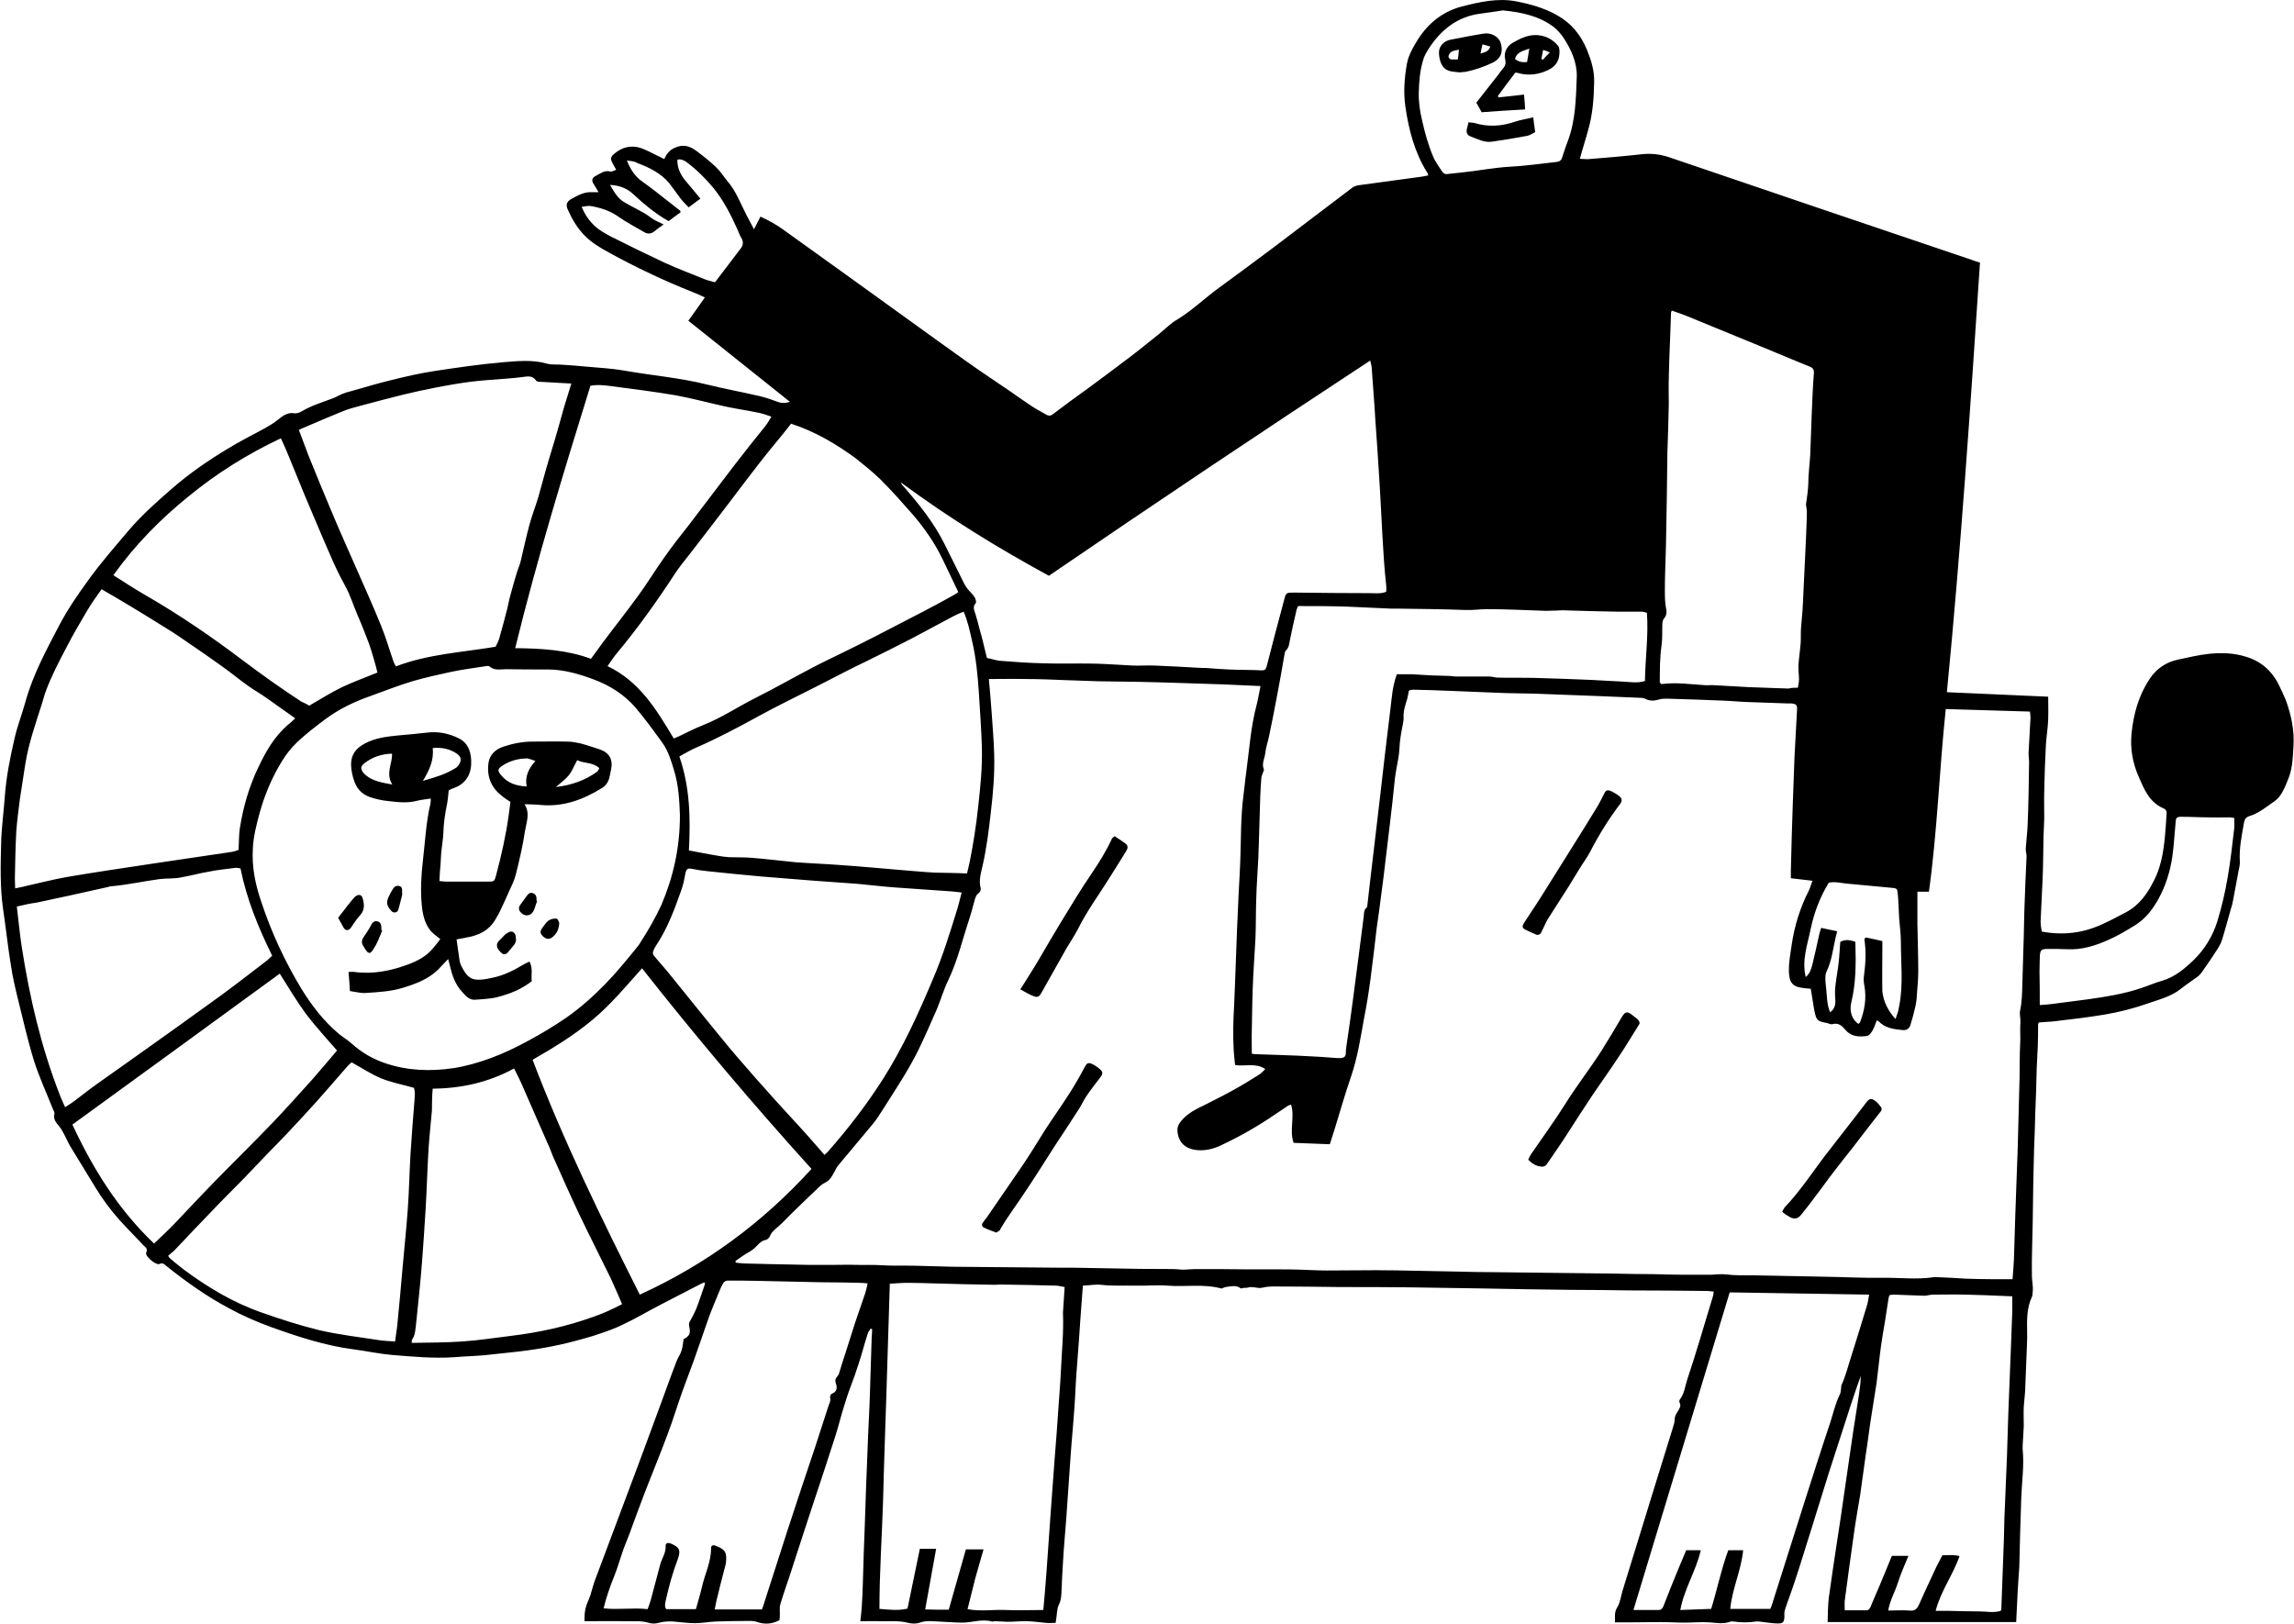 <?xml version="1.0" encoding="utf-8"?>
<!-- Generator: Adobe Illustrator 23.0.0, SVG Export Plug-In . SVG Version: 6.00 Build 0)  -->
<svg version="1.1" id="Layer_1" xmlns="http://www.w3.org/2000/svg" xmlns:xlink="http://www.w3.org/1999/xlink" x="0px" y="0px"
	 viewBox="0 0 817.5 578.9" style="enable-background:new 0 0 817.5 578.9;" xml:space="preserve">
<style type="text/css">
	.st0{fill-rule:evenodd;clip-rule:evenodd;}
</style>
<g>
	<path class="st0" d="M718.5,578.1c-22.5,0-44.7,0-67.2,0c0.1-2.9,0.1-5.7,0.4-8.5c0.9-6.6,1.9-13.2,2.9-19.8
		c0.9-5.8,1.8-11.7,2.6-17.5c1.1-7.3,2.1-14.7,3.2-22c0.7-4.5,1.4-9,2.1-13.5c0.3-2.1,0.6-4.3,0.6-6.4c-1.2,3.4-2.4,6.8-3.5,10.2
		c-2.6,7.9-5.1,15.9-7.7,23.8c-2.2,7.1-4.4,14.1-6.6,21.2c-1.9,6-3.7,12-5.7,18c-1.1,3.4-2.4,6.7-3.5,10.1c-0.3,0.8-0.2,1.7-0.2,2.6
		c-0.1,1.8-0.5,2.3-2.3,2.3c-1.7,0-3.5-0.3-5.2-0.5c-0.9-0.1-1.8-0.3-2.6-0.2c-2.7,0.4-5.4,0.4-8,0c-0.3,0-0.7-0.1-1,0
		c-2.5,1-5,0.5-7.6,0.3c-3-0.2-6,0.1-9,0.1c-2.8,0-5.5-0.2-8.3-0.2c-3.6,0-7.2,0.1-10.8,0.1c-1.8,0-3.6,0-5.6,0
		c0.1-1.9-0.3-3.5,0.8-5.3c1.1-1.7,1.3-3.9,1.9-5.9c3.8-12.3,7.6-24.7,11.4-37c2.2-7,4.3-14,6.5-21c0.3-1,0.7-2.1,0.7-3.1
		c0-1.4,0.8-2.3,1.4-3.4c0.4-0.7,0.9-1.5,0.4-2.5c-0.2-0.3-0.2-1,0.1-1.3c1.6-2.1,1.8-4.7,2.6-7.1c1.5-4.6,3-9.2,4.4-13.9
		c1.6-5.2,3.1-10.4,4.7-15.6c0.2-0.5,0.2-1.1,0.3-1.8c-0.8-0.1-1.5-0.1-2.2-0.2c-9.3-0.1-18.5-0.2-27.8-0.2
		c-6.9-0.1-13.9-0.2-20.8-0.2c-10.5-0.1-21.1-0.3-31.6-0.5c-8.8-0.1-17.5-0.3-26.3-0.4c-8.1-0.1-16.3-0.1-24.4-0.1
		c-7.7-0.1-15.3-0.2-23-0.2c-1.5,0-3.1,0-4.6,0.4c-1.8,0.5-3.5-0.6-5.3,0c-0.5,0.1-1,0.1-1.6,0.1c-0.3,0-0.7,0.3-0.9,0.2
		c-1.5-1.2-3.1-0.8-4.8-0.6c-0.4,0-0.9,0.2-1.3,0.3c-0.3,0.1-0.6,0.4-0.9,0.3c-6.3-1.7-12.7-0.5-19.1-1c-3.7-0.3-7.5,0.1-11.2,0
		c-4.2-0.1-8.3,0.2-12.5-0.3c-2-0.2-4.1,0.2-6.5,0.3c-0.2,2.7-0.4,5.4-0.6,8.1c-0.1,1.3-0.2,2.7-0.3,4c-0.2,2.5-0.3,4.9-0.5,7.4
		c-0.3,4-0.6,7.9-0.9,11.9c-0.3,4-0.4,8-0.7,11.9c-0.4,6-1,11.9-1.4,17.8c-0.5,7.2-1,14.5-1.5,21.7c-0.4,5.3-0.9,10.6-1.2,16
		c-0.2,3.3-0.4,6.7-0.5,10c-0.1,1.6-0.1,3.2-0.9,4.8c-0.8,1.5-0.7,3.5-1,5.2c-0.1,0.4-0.1,0.8-0.2,1.4c-1.2,0-2.3,0.1-3.4,0
		c-2.1-0.2-4.3-0.5-6.4-0.6c-2.4-0.1-4.9,0.2-7.3,0.2c-0.7,0-1.4-0.1-2.1-0.1c-0.9,0-1.7-0.1-2.6-0.1c-0.3,0-0.7,0.2-0.9,0.1
		c-3.6-1-7,0.4-10.6,0.4c-2.9,0-5.7-0.3-8.6-0.4c-2.2-0.1-4.3-0.4-6.5,0.4c-1.4,0.5-3.1,0.4-4.5,0c-3.2-0.8-6.5-0.4-9.7-0.5
		c-2.2-0.1-4.4,0-7,0c0.2-1.9,0.4-3.5,0.5-5c0.2-2.9,0.3-5.9,0.4-8.8c0.2-6.9,0.4-13.9,0.7-20.8c0.3-9.1,0.6-18.2,1-27.2
		c0.2-6.3,0.6-12.6,0.8-18.9c0.2-6.4,0.4-12.8,0.6-19.2c0-1.4,0.2-2.8,0.2-4.2c-0.2-0.1-0.4-0.1-0.5-0.2c-0.4,0.6-0.9,1.2-1.1,1.9
		c-1.1,3.4-2,6.9-3.1,10.3c-0.5,1.5-1,3-1.5,4.5c-1.2,3.3-2.5,6.6-3.5,10c-1.3,3.9-2.2,7.9-3.5,11.9c-2.5,7.7-5,15.5-7.6,23.2
		c-1.4,4.4-2.9,8.7-4.3,13.1c-1.2,3.7-2.4,7.4-3.6,11.1c-1.3,4.1-2.8,8.1-4,12.2c-0.4,1.3-0.1,2.8-0.2,4.3c0,0.5-0.1,0.9-0.1,1.4
		c-2.7,1.5-5.4,1.6-8.2,0.6c-1.1-0.4-2.4-0.3-3.6-0.3c-3.7,0-7.3,0.1-11,0.2c-2.4,0.1-4.9,0.6-7.3,0.6c-2.6,0-5.2-0.4-7.8-0.6
		c-1.8-0.1-3.5,0-5.3,0.5c-1,0.3-2.3,0.3-3.3,0c-2.8-0.9-5.7-0.5-8.5-0.6c-4.8-0.1-9.5,0-14.5,0c0-1.7,0-3.1,0.4-4.7
		c0.4-1.7,1.2-3,1.7-4.6c0.5-1.6,0.9-3.2,1.4-4.7c2.6-6.9,5.2-13.9,7.8-20.8c2.8-7.5,5.6-14.9,8.4-22.4c2.4-6.5,4.8-13,7.2-19.5
		c2-5.4,3.9-10.8,6-16.2c0.5-1.2,1.3-2.3,1.7-3.6c0.4-1.3,0.5-2.7,0.7-4c2.2-1.2,2.6-2.1,2-4.6c-0.2-0.9,0-1.5,0.5-2.2
		c0.7-1.3,1.4-2.6,2-4c1.1-2.8,2-5.7,3-8.5c0.1-0.2,0-0.5,0.1-1c-0.5,0.2-0.9,0.3-1.3,0.5c-5,2.6-9.9,5.1-14.9,7.7
		c-4.4,2.3-8.6,4.8-13.1,6.9c-2.8,1.4-5.7,2.4-8.7,3.4c-2.6,0.9-5.2,1.6-7.8,2.3c-7.7,2.1-15.6,3.4-23.5,4.2c-3.1,0.3-6.2,0.7-9.3,1
		c-3.6,0.3-7.2,0.4-10.7,0.7c-7.4,0.5-14.8-0.2-22.2-0.8c-4.6-0.4-9.1-1.4-13.7-2c-10.1-1.3-19.8-4.5-29.3-7.9
		c-5.2-1.9-10.3-4.1-15.2-6.8c-7.9-4.2-15.2-9.4-22.2-15c-0.7-0.6-1.3-1.3-2.5-0.7c-0.5,0.2-1.5-0.3-2.1-0.7
		c-0.8-0.5-1.5-1.2-2.1-1.9c-0.3-0.4-0.7-1.1-0.5-1.5c0.7-1.3-0.3-1.9-1-2.6c-2.9-3.1-5.9-6.1-8.7-9.2c-3.1-3.5-5.9-7.3-8.4-11.4
		c-3-5-6.1-9.9-9.1-14.9c-0.9-1.6-1.6-3.3-2.5-4.9c-0.4-0.7-0.8-1.4-1.3-2c-1.1-1.3-2.2-2.5-1.7-4.5c0.1-0.4-0.2-0.9-0.4-1.3
		c-2.3-5.8-5-11.6-6.9-17.6c-2.2-7.1-3.8-14.3-5.6-21.5c-1-4.1-2-8.2-2.6-12.4c-1.1-6.7-1.8-13.4-2.8-20.1
		c-1.1-7.7-0.9-15.5-0.7-23.2c0.1-5.6,0.9-11.1,1.3-16.7c0.5-7.1,1.9-14.1,3.5-21c1-4.4,2.7-8.7,3.9-13.1
		c2.7-9.7,7.5-18.5,12.1-27.3c2.9-5.5,6.4-10.6,10.1-15.7c4.5-6.3,9.6-12.1,14.6-18c4.6-5.4,9.9-10.1,15.3-14.8
		c6.2-5.4,13-10.1,20-14.3c4.4-2.7,9-5,13.6-7.5c1.4-0.8,2.7-1.6,4-2.6c1.7-1.4,3.6-3,6.2-2.5c0.8,0.1,1.9-0.3,2.7-0.8
		c3.4-2,7.1-3.1,10.8-4.5c1.1-0.4,2.1-1,3.2-1.5c1.2-0.5,2.5-0.9,3.8-1.2c4.6-1.3,9.2-2.7,13.8-3.8c5.2-1.3,10.4-2.5,15.7-3.3
		c8-1.2,16.1-2.4,24.2-3.1c5.2-0.4,10.5-1,15.7,0.5c1.8,0.5,3.8,0.2,5.7,0.4c2.9,0.2,5.9,0.4,8.8,0.7c4.2,0.4,8.5,0.6,12.6,1.3
		c10,1.8,20.3,2.6,30.2,5.1c6,1.5,12.2,2.6,18.2,4c2.2,0.5,4.3,1.2,6.4,2c1.5,0.6,2.8,0.7,4.7,0.1c-12.2-9.7-24-19.2-36.2-28.9
		c2-2.8,3.9-5.4,5.9-8.3c-1.5-0.7-2.8-1.3-4.1-1.8c-10.3-4.1-20.3-8.8-30.1-14.2c-3.1-1.7-6.2-3.5-8.8-6.2c-2.6-2.7-4.4-5.8-5.9-9.2
		c-0.7-1.6-0.4-2.8,1.5-3.8c2.2-1.2,4.5-2.5,7.2-2.3c0.6,0,1.2,0,2.3,0c-0.6-1.1-1.1-1.9-1.6-2.7c-1-1.4-0.8-2.4,0.6-3.1
		c1.6-0.8,3-2.1,5.1-1.6c0.6,0.2,1.4-0.3,2.2-0.6c-0.5-0.9-1-1.7-1.4-2.5c-0.7-1.4-0.6-2.1,0.7-3.2c2.8-2.4,6.1-3.2,9.6-2
		c1.9,0.7,3.8,1.7,5.6,2.6c0.8,0.4,1.7,0.8,2.6,1.3c0.9-1.9,1.9-3.2,3.7-4c3-1.4,5.4-0.7,7.8,1.1c2.4,1.8,4.8,3.7,7,5.8
		c1.5,1.4,2.6,3.2,3.9,4.8c3.1,3.5,4.7,7.9,6.8,12c0.8,1.6,1.7,3.2,2.8,5.3c0.9-1.8,1.6-3.1,2.3-4.5c3.1,1.4,5.9,3,8.5,4.9
		c7.7,5.5,15.4,11.1,23.1,16.6c13.8,9.9,27.5,19.9,41.4,29.8c5.3,3.8,10.8,7.4,16.2,11.1c2.3,1.6,4.5,3.2,6.8,4.7
		c1.9,1.3,3.9,2.4,5.9,3.5c1,0.6,1.8,0.3,2.6-0.4c4.1-3.1,8.3-6.2,12.5-9.2c4.6-3.4,9.2-6.8,13.8-10.3c3.9-2.9,7.6-6,11.4-9
		c2.1-1.7,4-3.7,6.3-5c5.4-3.3,9.9-7.7,15-11.4c6.4-4.7,12.8-9.4,19.2-14.2c9.4-7.1,18.8-14.3,28.2-21.4c0.7-0.5,1.6-0.8,2.4-0.9
		c7.4-1,14.7-2,22.1-3c0.8-0.1,1.7-0.3,2.6-0.5c-0.2-0.5-0.2-0.8-0.4-1c-4.5-7.2-6.6-15.3-7.8-23.7c-0.7-5.1-0.3-10.2,0.6-15.2
		c0.5-2.6,1.8-5.1,3.2-7.4C508.2,9,513.6,4.2,521,2.3c6.3-1.6,12.8-3.1,19.4-1.8c5.1,1,10.1,2.4,14.6,5c5,2.8,8.4,7,10.6,12.4
		c1.5,3.7,2.6,7.4,2.5,11.3c-0.1,5.7-0.5,11.5-2.1,17c-0.9,3.4-2,6.7-3,10.4c1.1,0,2.2,0.2,3.2,0.1c6.2-0.5,12.4-1,18.6-1.7
		c3.4-0.4,6.5-0.1,9.9,1c36.1,12.3,72.1,24.5,108.2,36.7c0.8,0.3,1.6,0.6,2.7,0.9c-3.4,51-6.8,102-11.8,153.1
		c12.2,0.5,24,1.1,36.1,1.6c0,2.7,0.1,5.4,0,8.1c-0.1,2.9-0.6,5.9-0.8,8.8c-0.3,5.6-0.5,11.1-0.6,16.7c-0.1,3.3,0,6.5,0,9.8
		c-0.1,3.1-0.3,6.2-0.3,9.2c-0.1,4.2-0.1,8.5-0.3,12.7c-0.2,4.9-0.5,9.9-0.7,14.8c0,1.2,0.2,2.3,0.4,3.6c7.4,1.4,14.4,0.6,21.1-2.4
		c3-1.3,5.9-2.9,8.8-4.4c4.8-2.5,7.7-6.6,10-11.2c3.2-6.1,3.8-12.8,4.3-19.5c0.1-1.5,0.2-3,0.3-4.5c0.1-0.9-0.3-1.6-1.1-1.9
		c-5.1-2.2-6.9-6.8-8.9-11.4c-2.1-4.8-3-9.9-2.5-15.2c0.7-7,2.5-13.6,6.5-19.6c2.4-3.6,5.8-5.9,10-6.8c3.7-0.8,7.5-1.7,11.3-2.1
		c4.3-0.4,8.6-0.3,12.8,1c5.5,1.6,9.5,5.1,12,10.3c0.8,1.7,1.6,3.3,2.3,5c2,5.4,3.2,11,2.8,16.8c-0.2,3.6-0.3,7.2-1.5,10.6
		c-0.7,1.9-1.5,3.9-2.5,5.7c-0.7,1.2-1.6,2.4-2.8,3.2c-2.9,2-5.6,4.3-9,5.3c-1.2,0.4-1.6,1.2-1.8,2.2c-0.8,4.6-1.8,9.2-1.5,14
		c0.1,1.5-0.5,3.1-0.7,4.6c-0.6,3-1.1,6.1-1.7,9.1c-0.2,1.2-0.5,2.3-0.9,3.5c-1,3.5-1.9,7-3,10.5c-0.3,1.1-0.9,2.2-1.5,3.2
		c-1.8,2.8-3.7,5.6-5.6,8.3c-0.4,0.6-0.9,1.1-1.4,1.6c-2,1.5-4.2,2.9-6.2,4.5c-3.5,2.8-7.7,3.8-11.7,5.2c-5.1,1.8-10.2,3.1-15.5,4
		c-6,1-12,1.7-18,2.4c-1.7,0.2-3.5,0.2-5.4,0.4c-0.1,0.2-0.3,0.5-0.3,0.8c0,2.5,0,5.1-0.1,7.6c-0.1,2.8-0.3,5.6-0.4,8.3
		c-0.1,2.6-0.1,5.3-0.2,7.9c-0.2,4.9-0.4,9.9-0.5,14.8c-0.1,1.7-0.1,3.4-0.2,5c-0.1,4.1-0.2,8.1-0.3,12.2c-0.1,4.7-0.1,9.4-0.2,14.1
		c-0.1,6.5-0.4,13.1-0.3,19.6c0,1.8,0.5,3.7,0.3,5.6c-0.1,0.6,0,1.3-0.3,1.9c-1.8,3.9-1.8,8.1-1.7,12.3c0.1,3.6-0.2,7.2-0.3,10.8
		c-0.1,3.4-0.3,6.8-0.4,10.2c-0.1,2-0.4,4-0.5,5.9c-0.1,2.3,0,4.6,0,6.9c-0.1,2.4-0.3,4.8-0.4,7.1c0,0.3,0,0.6,0,1
		c0.6,5.9-0.3,11.8-0.5,17.6c-0.3,8.2-0.5,16.4-0.7,24.6C719.1,565.1,718.8,571.5,718.5,578.1z M262.1,449.4c0,0.2,0.1,0.4,0.1,0.6
		c1.1,0.1,2.2,0.3,3.3,0.3c2.6,0.1,5.3,0.1,7.9,0.2c4.9,0.1,9.9,0.2,14.8,0.3c2.9,0,5.8,0,8.6,0c2.8,0,5.6-0.1,8.4,0
		c2.8,0.1,5.6-0.1,8.4,0.1c4.1,0.3,8.3,0.1,12.4,0.2c5.8,0.1,11.6,0.4,17.3,0.4c11.4,0.1,22.7,0.2,34.1,0.3c1.6,0,3.3,0,4.9,0
		c7.5,0.1,15,0.3,22.5,0.4c4.5,0.1,9,0,13.4,0.1c1.2,0,2.3,0.2,3.5,0.2c1.3,0,2.7-0.2,4-0.2c2.9,0,5.9,0,8.8,0
		c3.4,0,6.8,0.1,10.2,0.1c3.7,0,7.5,0,11.2,0c2.5,0,4.9,0,7.4,0.1c3.2,0.1,6.4,0.3,9.6,0.3c5.9,0,11.8-0.1,17.7-0.1
		c4.7,0,9.4,0.1,14.1,0.2c5.1,0.1,10.2,0.2,15.3,0.3c4.1,0.1,8.3,0.2,12.4,0.2c8.7,0.1,17.4,0.2,26.1,0.3c5.4,0.1,10.8,0.1,16.3,0.2
		c4.9,0.1,9.7,0.2,14.6,0.2c3.3,0.1,6.5,0.2,9.8,0.2c1.8,0,3.7,0,5.5,0c1.8,0,3.5,0,5.3,0c1.7-0.1,3.4-0.3,5.2-0.1
		c3,0.4,6,0.3,9,0.3c8.4,0.2,16.9,0.3,25.3,0.5c7.1,0.1,14.2,0.5,21.3,0.4c6.1-0.1,12.1,0.7,18.2-0.2c0.6-0.1,1.3,0,1.9,0
		c3.1,0.1,6.2,0.3,9.3,0.5c3.3,0.1,6.5,0.2,9.8,0.2c2.4,0,4.7,0,7.2,0c0.2-2.6,0.4-4.9,0.5-7.2c0.3-10.1,0.6-20.1,1-30.2
		c0.2-5.1,0.4-10.2,0.5-15.3c0.2-6.4,0.3-12.8,0.5-19.1c0.1-3.9,0-7.8,0.2-11.7c0.2-2.7-0.1-5.4,0.1-8.1c0.1-1.4-0.4-2.9-0.1-4.2
		c0.7-3.2,0.7-6.5,0.8-9.7c0.2-5.6,0.3-11.2,0.5-16.7c0.1-3,0.1-5.9,0.2-8.9c0.2-6.5,0.5-13.1,0.8-19.6c0-0.9-0.3-1.7-0.3-2.6
		c0.2-3.1,0.6-6.1,0.7-9.2c0.3-7.3,0.4-14.7,0.5-22c0-0.9-0.2-1.9-0.2-2.8c0.2-4.3,0.5-8.6,0.7-12.8c0-0.7-0.1-1.4-0.2-2.2
		c-10.1-0.3-20-0.6-30-0.9c-2.3,21.8-3,43.5-6,65.1c-1.4,0-2.7,0-4.1,0c0,3.9,0,7.8,0,11.6c0.1,5.5,0.3,11,0.3,16.6
		c0,2.5-0.2,4.9-0.4,7.4c-0.1,1.7-0.2,3.5-0.6,5.2c-0.5,2.3-1.1,4.5-1.8,6.7c-0.4,1.4-1.5,2-2.9,1.8c-3.1-0.3-6.2-0.7-8.5-3.2
		c-0.1-0.1-0.4-0.1-0.6-0.2c-0.5,1.3-0.9,2.5-1.5,3.6c-0.5,0.8-1.2,1.8-2,1.9c-2.7,0.4-5.5,0.3-7.5-2c-1.3-1.5-2.5-2.8-4.8-2.2
		c-0.5,0.2-1.2-0.2-1.9-0.4c-3.4-0.6-3.8-0.9-4.5-4.3c-0.5-2.6-0.8-5.2-1.3-7.9c-1.2-0.1-2.3-0.2-3.5-0.4c-2.7-0.4-3.9-1.7-4.2-4.4
		c-0.1-0.7-0.1-1.4-0.1-2.1c0-3,0.6-5.8,1-8.8c1-6.8,3-13.2,6.1-19.3c0.5-1,0.8-2.2,1.3-3.5c-2.7-0.3-5.1-0.6-7.7-0.9
		c0-1.1,0-1.9,0-2.8c0.2-8,0.4-16,0.7-24c0.2-5.5,0.4-11,0.6-16.5c0.3-5.6,0.6-11.1,0.9-16.7c0.1-1.8-0.3-2.1-2-2.3
		c-0.5,0-1,0-1.4,0c-4.8-0.2-9.6-0.3-14.3-0.5c-2.9-0.1-5.7-0.4-8.6-0.5c-6.7-0.3-13.4-0.5-20.1-0.7c-0.9,0-1.9,0-2.8,0.3
		c-1.7,0.5-3.2,0.6-4.8-0.2c-0.5-0.3-1.2-0.4-1.8-0.4c-4.8-0.2-9.5-0.4-14.3-0.6c-7.9-0.3-15.8-0.6-23.7-0.9
		c-4.3-0.1-8.6-0.1-12.9-0.3c-5.8-0.2-11.6-0.5-17.4-0.7c-4.2-0.2-8.5-0.3-12.7-0.4c-0.6,0-1.2,0.2-1.5,0.3c-0.2,1.1-0.4,2-0.6,2.9
		c-0.7,2.3-1.5,4.5-1.3,7c0,0.5-0.1,1.1-0.2,1.7c-0.6,3.1-1.2,6.1-1.3,9.2c-0.1,2.4-0.7,4.9-1.1,7.3c-0.2,1.4-0.5,2.8-0.6,4.2
		c-0.5,4.8-1,9.7-1.6,14.5c-0.5,4.2-1,8.3-1.5,12.5c-0.5,4.3-1,8.6-1.6,12.9c-0.5,4.2-1.1,8.3-1.7,12.5c-0.7,6-1.4,12.1-2.2,18.1
		c-0.6,4.5-1.3,9-2.2,13.5c-1.3,7.2-2.4,14.5-4.8,21.5c-2,5.8-3.7,11.7-5.5,17.6c-0.6,2-1.3,4.1-2,6.3c-4.4-0.2-8.7-0.3-12.9-0.5
		c-1.6-4.6,0.5-9.2-0.9-13.6c-0.4,0.1-0.7,0.2-1,0.3c-1.5,1-3,2.1-4.6,3.1c-6.1,4.2-12.6,7.9-19.2,11c-3.1,1.5-6.5,2.3-10,1.6
		c-3.4-0.7-5.5-3.1-5.7-6.6c-0.1-1.3,0.3-2.3,1.1-3.3c1.6-2,3.5-3.4,5.8-4.6c4.3-2.2,8.7-4.3,13-6.7c3.1-1.7,6.2-3.6,9.2-5.5
		c0.8-0.5,1.5-1.3,2.2-2c-3.4-2.3-7.1-0.9-10.7-1.4c-0.1-0.5-0.2-1-0.2-1.4c-0.6-5.2-0.6-10.5-0.4-15.8c0.4-7.3,0.6-14.7,0.9-22
		c0.2-5.7,0.4-11.5,0.7-17.2c0.2-5.5,0.6-11,0.8-16.5c0.3-7.7,0.1-15.3,1.1-23c0.4-2.8,0.6-5.6,1-8.3c1.1-8.1,1.6-16.2,3.7-24.1
		c0.6-2.2,0.9-4.5,1.4-6.8c-4.6-0.2-9.1-0.4-13.5-0.6c-10-0.3-19.9-0.7-29.9-0.9c-4.8-0.1-9.5-0.1-14.3-0.2
		c-3.9-0.1-7.8-0.3-11.7-0.4c-4.7-0.2-9.4-0.4-14.1-0.4c-4.4-0.1-8.7,0-13.3,0c0.4,4.4,0.8,8.9,1.1,13.4c0.3,4.5,0.7,9.1,0.8,13.6
		c0.2,6.9-0.4,13.7-1.2,20.5c-0.7,6.3-1.5,12.6-2.9,18.9c-0.6,2.7-1.5,5.4-0.7,8.2c0.1,0.4-0.2,1.2-0.5,1.5c-1.2,0.8-1.5,2-1.8,3.2
		c-0.5,2-1.1,4-1.7,6c-2.5,7.4-4.2,15-7.6,22.1c-1.6,3.3-2.6,6.8-4,10.2c-2.2,5-4.4,10.1-6.8,15c-3.6,7.2-8.1,13.9-12.4,20.7
		c-1.1,1.7-2.2,3.5-3.5,5.1c-4.2,5.1-8.5,10.1-12.7,15.2c-0.4,0.5-0.6,1.1-0.9,1.6c-0.9,1.7-1.8,3.5-3.6,4.3c-1.2,0.6-2,1.4-2.9,2.3
		c-4.2,4-8.4,8-12.5,12.2c-1.5,1.5-3.5,2.6-4.3,4.7c-0.2,0.5-0.9,1.1-1.4,1.2c-1.9,0.3-2.8,1.9-4.1,3c-0.5,0.4-1,0.8-1.5,1.1
		C265.5,447,263.8,448.2,262.1,449.4z M242.3,290.5c-0.2-4.9-0.4-10.7-2.2-16.3c-1-3.3-2-6.6-4-9.4c-3.1-4.3-6.3-8.7-9.7-12.7
		c-4-4.6-9.1-7.8-14.7-9.9c-5.3-2-10.8-3.6-16.5-3.6c-4.9,0-9.9,0-14.8-0.1c-2,0-4.2,0.6-6-1c-0.4-0.3-1.2-0.1-1.8,0
		c-3.9,0.6-7.7,1.1-11.6,1.9c-4.6,1-9.2,2-13.7,3.3c-5.1,1.5-10.1,3.5-15.1,5.3c-5.8,2-11.2,4.6-16.1,8.2c-3.5,2.6-7,5.3-10.2,8.3
		c-2.1,2-4,4.4-5.5,6.9c-3.5,5.7-6.1,11.9-7.9,18.4c-1.1,4.1-2.2,8.3-2.4,12.6c-0.4,6.6,0.9,12.9,3,19c3.6,10.9,8.4,21.2,14.3,31
		c3.7,6,8,11.6,13.4,16.1c1.5,1.2,3.1,2.2,4.5,3.4c3.5,3.2,7.5,5.5,11.9,7c7.9,2.7,16.1,3,24.3,1.8c4.5-0.7,9.1-2,13.4-3.6
		c4.6-1.7,9-3.8,13.2-6.1c4.7-2.5,9.3-5.3,13.7-8.3c5-3.5,9.5-7.5,13.8-11.9c4.2-4.3,8-9,11.8-13.7c0.3-0.4,0.6-0.8,0.8-1.2
		c2.8-4.3,5.3-8.7,7.5-13.4C239.9,312.6,242.3,302.3,242.3,290.5z M351.7,234.5c1.6,0.3,3,0.8,4.5,1c5.2,0.4,10.5,0.8,15.7,0.9
		c5.7,0.2,11.4,0,17.1,0.1c2.5,0,5.1,0.2,7.6,0.3c2.4,0.1,4.7,0.3,7.1,0.4c2.6,0.1,5.2-0.1,7.8,0c5.2,0.2,10.5,0.5,15.7,0.8
		c1,0.1,2.1,0,3.1,0.1c2.5,0.2,5,0.4,7.6,0.5c3.8,0.2,7.6,0.1,11.5,0.3c1.2,0.1,1.7-0.2,2-1.4c2-7.9,4.1-15.8,6.2-23.6
		c0.7-2.7,0.7-2.7,3.6-2.7c9,0.1,18.1,0.2,27.1,0.2c1.9,0,3.8,0.3,5.7-0.5c0-0.8,0.1-1.5,0-2.2c-0.3-2.9-0.6-5.9-0.8-8.8
		c-0.4-5.8-0.7-11.6-1-17.4c-0.3-5.7-0.6-11.3-1-17c-0.4-7-1-14-1.4-21c-0.3-4.6-0.7-9.2-1-13.8c-0.1-0.7-0.3-1.3-0.5-2.2
		c-38.5,25.3-76.5,50.7-114.5,76.7c-18.2-9.9-35.8-20.7-52.8-33.3c0.3,0.6,0.4,0.8,0.5,0.9c5.8,6.6,11.3,13.4,15.2,21.3
		c2.3,4.6,4.6,9.3,6.9,13.9c0.4,0.8,0.9,1.5,1.4,2.1c0.8,1,1.8,1.8,2.4,2.9c0.3,0.5,0.6,1.7,0.3,2c-1.2,1.3-0.5,2.5-0.1,3.8
		c0.5,1.7,1,3.4,1.4,5.1C350,227.3,350.8,230.8,351.7,234.5z M586.9,218.4c-0.7-0.2-1.3-0.4-1.9-0.4c-2.8,0-5.6,0-8.4,0
		c-6.6-0.1-13.2-0.3-19.8-0.5c-0.7,0-1.4,0.1-2.1,0.1c-1.3,0-2.6,0.1-3.8,0.1c-6.9-0.2-13.8-0.6-20.8-0.6c-2.6,0-5.2,0.4-7.8,0.3
		c-8.3-0.3-16.6-0.4-24.9-0.5c-0.6,0-1.3,0-1.9,0c-5.2-0.2-10.3-0.5-15.5-0.7c-5.7-0.2-11.4-0.2-17.4-0.2c-0.2,0.5-0.6,1.2-0.7,2
		c-0.8,3.3-1.5,6.7-2.2,10c-0.3,1.4-0.3,2.8-1.5,3.9c-0.3,0.3-0.4,1-0.5,1.6c-0.9,5.2-1.8,10.4-2.8,15.5c-0.8,4.4-1.7,8.7-2.6,13.1
		c-0.4,2.1-1.2,4.2-1.4,6.3c-0.2,1.9-1.4,3.8-0.5,5.8c0.1,0.3-0.2,0.7-0.3,1.1c-0.2,0.7-0.6,1.3-0.6,2c-0.2,2.2-0.3,4.4-0.4,6.7
		c-0.2,5.6-0.3,11.2-0.5,16.7c-0.1,1.8-0.1,3.7-0.2,5.5c-0.2,4.5-0.6,9.1-0.7,13.6c-0.2,4.9-0.1,9.7-0.3,14.6
		c-0.2,4.5-0.6,9.1-0.8,13.6c-0.3,6.3-0.4,12.6-0.5,18.9c-0.1,2.8,0,5.7,0,8.6c0.3,0.1,0.8,0.2,1.3,0.2c2.9,0.1,5.9,0.2,8.8,0.3
		c3.8,0.1,7.6,0.3,11.4,0.5c2.5,0.1,5.1,0.3,7.6,0.5c0.9,0.1,1.8,0.1,2.6,0.1c1.1-0.1,1.8-0.5,1.8-1.8c0-0.8,0.1-1.6,0.2-2.4
		c0.8-5.4,1.6-10.9,2.3-16.3c0.7-5.4,1.4-10.7,2.1-16.1c0.6-4.7,1.2-9.3,1.8-14c0.1-1.1,0-2.2,1-3c0.2-0.2,0.3-0.7,0.3-1.1
		c0.3-2.6,0.6-5.2,0.9-7.9c1.2-10.2,2.4-20.3,3.6-30.5c1.2-10.5,2.4-21,3.7-31.4c0.5-4,0.7-8.1,2.3-12.3c1.7,0,3.6,0,5.4,0
		c2.2,0.1,4.4,0.3,6.7,0.4c2.1,0.1,4.3,0.1,6.4,0.2c0.9,0,1.7,0.2,2.6,0.2c3.9,0,7.8,0,11.7,0c1.1,0,2.2,0.4,3.3,0.4
		c4.3,0.1,8.6,0,12.9,0.1c6.6,0.2,13.3,0.4,19.9,0.7c3.7,0.2,7.5,0.4,11.2,0.6c2.8,0.1,5.5,0.7,8.3-0.2
		C586.3,234.6,587.5,226.6,586.9,218.4z M281.9,151c-1,1.3-2,2.6-3,3.8c-2.9,3.6-5.9,7.1-8.7,10.8c-3.5,4.5-6.9,9-10.3,13.5
		c-4.8,6.3-9.7,12.7-14.6,19c-1.6,2-3.2,4-4.6,6.1c-6.4,9.8-13.2,19.4-20.7,28.4c-1.2,1.4-2.2,3-3.5,4.8
		c11.5,5.5,17.5,15.6,23.6,25.8c0.8-0.3,1.4-0.6,2.1-0.9c2.7-1.3,5.4-2.7,8.2-3.8c6.6-2.6,12.4-6.5,18.7-9.7c7-3.5,13.8-7.4,20.7-11
		c3.4-1.8,6.9-3.4,10.3-5.1c4.1-2,8.3-4.1,12.4-6.2c5.6-2.9,11.2-5.8,16.8-8.7c3.7-1.9,7.3-3.9,10.9-5.9c0.4-0.2,0.8-0.5,1.3-0.9
		c-1.9-4-3.7-7.8-5.6-11.7c-2.8-5.8-6.4-11-10.6-15.9c-3.7-4.2-7.5-8.5-11.5-12.5c-2.8-2.7-5.9-5.2-8.9-7.6
		C297.9,158.2,290.5,153.8,281.9,151z M344.6,311.3c0.3-1.3,0.7-2.8,1-4.3c1.3-6.5,2.3-13,3-19.6c0.8-7.1,1.5-14.1,1.3-21.2
		c-0.2-6.6-0.7-13.2-1.1-19.8c-0.4-6-1-12.1-2.4-18c-0.8-3.5-1.5-7-3-10.4c-1.3,0.5-2.5,1-3.6,1.6c-4.9,2.6-9.7,5.2-14.6,7.8
		c-5.6,2.9-11.2,5.7-16.9,8.5c-2.3,1.1-4.6,2.2-6.9,3.4c-4.1,2.1-8.1,4.2-12.1,6.2c-6.3,3.2-12.7,6.3-18.9,9.7
		c-7.3,4-14.6,7.9-22.2,11.2c-2.1,0.9-4.1,2.1-6.1,3.2c3.8,11,4,22.1,3.4,33.5c3.4,0.6,6.6,1.3,9.8,1.8c1.5,0.3,3,0.5,4.5,0.6
		c2.6,0.1,5.2,0,7.8,0.2c5.3,0.4,10.6,1.1,15.9,1.6c5.3,0.4,10.7,0.6,16,1c7.3,0.5,14.6,1.2,21.9,1.8c3.9,0.3,7.8,0.7,11.7,0.9
		C337,311.1,340.6,311.1,344.6,311.3z M338.1,573.7c2.1-7.3,4.1-14.4,6.1-21.5c2.2,0,4.1,0,6.3,0c-1,3.6-2.1,7.1-3,10.5
		c-0.9,3.5-1.8,7.1-2.7,10.8c4.7,0.9,9.1,0.1,13.6,0.3c4.5,0.2,9,0,13.4,0c0.4-4.5,0.8-8.8,1.1-13.1c0.5-7.1,1-14.2,1.5-21.2
		c0.5-6.4,0.9-12.7,1.4-19.1c0.5-6.3,1-12.5,1.4-18.8c0.3-4.5,0.7-9.1,0.9-13.6c0.3-6.7,1-13.4,0.7-20.2c0-0.5,0.1-1,0.1-1.4
		c0.2-2.6,0.3-5.2,0.5-7.7c-1.3-0.2-2.2-0.5-3.1-0.5c-6.6-0.2-13.2-0.3-19.9-0.4c-0.6,0-1.3,0.1-1.9,0.1c-7.2-0.1-14.5-0.3-21.7-0.5
		c-3.2-0.1-6.4-0.2-9.6-0.2c-1.9,0-3.9,0.2-6.1,0.3c-0.4,13.1-0.8,25.9-1.2,38.7c-0.4,12.9-0.9,25.7-1.2,38.6
		c-0.4,12.8-1.3,25.7-1.3,38.6c3.5,0.3,6.6,0.7,10-0.1c1.5-7.1,2.9-14.2,4.4-21.3c1.8,0,3.6,0,5.8,0c-1.3,7.3-2.6,14.4-3.9,21.6
		C332.6,573.7,335.4,573.7,338.1,573.7z M105.2,256c-3.5-2.5-6.9-4.9-10.3-7.3c-2.1-1.5-4.3-2.7-6.4-4.2c-3.1-2.2-6.1-4.7-9.2-6.9
		c-4-2.9-8.1-5.7-12.2-8.5c-2.3-1.6-4.6-3.2-6.9-4.6c-4.3-2.7-8.5-5.3-12.8-7.9c-3.7-2.2-7.3-4.4-11.2-6.6c-1.8,2.5-3.5,4.9-5,7.4
		c-2.6,4.4-5.2,8.8-7.5,13.3c-2.7,5.1-5.4,10.3-7.4,15.7c-0.5,1.3-0.8,2.6-1.2,3.9c-2.3,7.3-4.9,14.5-6.1,22.1
		c-0.6,4.1-1.3,8.2-1.9,12.3c-0.5,3.9-1,7.7-1.3,11.6c-0.3,5.6-0.4,11.3-0.5,16.9c0,1.1,0.1,2.1,0.1,3.4c1.3-0.3,2.3-0.4,3.3-0.7
		c5-1.1,9.9-2.4,14.9-3.3c10.5-1.8,20.9-3.3,31.4-4.9c9.2-1.4,18.5-2.7,27.7-4.1c0.8-0.1,1.6-0.5,2.3-0.7c0.2-2.8,0.1-5.4,0.5-7.9
		c1.2-7.5,3.3-14.8,6.6-21.6c2.6-5.5,5.6-10.8,10.3-14.9C103.4,257.7,104.2,257,105.2,256z M293.8,411.6c0.6-0.5,0.9-0.8,1.2-1.1
		c7.3-8.3,14-17,19.9-26.3c7-11.1,12.4-23,17.5-35.1c3.5-8.1,6.1-16.6,8.7-25c0.6-1.9,1-3.8,1.6-6c-1.4-0.2-2.4-0.3-3.5-0.4
		c-6.7-0.5-13.4-0.9-20-1.4c-4.5-0.3-9-0.9-13.6-1.3c-5.1-0.4-10.2-0.7-15.3-1.1c-6.3-0.5-12.6-1-18.8-1.5
		c-6.4-0.6-12.9-1.2-19.3-1.9c-2-0.2-4-0.5-5.9-0.9c-1.2-0.2-1.7,0.2-2,1.4c-0.4,2.2-0.8,4.4-1.6,6.5c-2.4,6.8-4.9,13.5-8.9,19.5
		c-0.2,0.3-0.4,0.7-0.6,1c-0.8,1.8-0.8,1.9,0.5,3.4c1.4,1.6,2.8,3.3,4.2,4.9c4.5,5.6,9,11.1,13.5,16.7c3.8,4.6,7.5,9.3,11.4,13.8
		c4.1,4.8,8.3,9.5,12.5,14.2c4,4.5,8.2,8.9,12.2,13.4C289.6,406.7,291.6,409.1,293.8,411.6z M106.5,153.2c1.3,3.3,2.3,6.3,3.5,9.3
		c2.7,6.7,5.4,13.3,8.2,19.9c2.7,6.5,5.6,12.9,8.4,19.3c3.1,7.1,6.3,14.1,9.2,21.3c1.7,4.1,2.9,8.4,4.4,12.7
		c0.2,0.6,0.5,1.1,0.9,1.8c11.5-4.4,23.6-5,35.5-7c0.5-1,1-1.9,1.3-2.9c1-3.6,2-7.2,2.9-10.8c0.4-1.7,0.7-3.4,1.2-5.1
		c0.7-2.7,1.5-5.3,2.3-8c0.4-1.3,1-2.5,1.3-3.9c1-4.2,1.9-8.4,3-12.5c0.9-3.4,2.2-6.7,3.2-10c0.9-3.1,1.7-6.3,2.6-9.4
		c1.4-5,3-9.9,4.4-14.9c0.8-2.7,1.5-5.5,2.3-8.2c0.8-2.7,1.7-5.3,2.5-8.1c-3.7-0.2-7.1-0.4-10.5-0.6c-0.7,0-1.7,0-2-0.4
		c-1.4-2.1-3.3-1.5-5.1-1.3c-1.7,0.2-3.3,0.4-5,0.5c-4.5,0.4-9.1,0.6-13.6,1.2c-3.9,0.5-7.7,1.2-11.5,1.9c-4.1,0.8-8.3,1.7-12.4,2.7
		c-4.9,1.2-9.7,2.5-14.6,3.8c-2.3,0.6-4.6,1.2-6.8,2.1c-4,1.6-7.9,3.3-11.9,5C109,152.1,107.8,152.6,106.5,153.2z M640.7,245.1
		c0.2-1.1,0.4-2,0.4-3c0-1.7-0.3-3.4-0.2-5.1c0.2-2.7,0.6-5.3,0.8-7.9c0.1-1.6,0-3.3,0.1-5c0.2-3.1,0.6-6.1,0.7-9.2
		c0.4-7.7,0.7-15.5,1.1-23.2c0.1-3.2,0.3-6.4,0.3-9.5c0-0.8-0.3-1.7-0.3-2.5c0.2-1.9,0.6-3.7,0.7-5.6c0.2-1.9,0.1-3.8,0.3-5.7
		c0.1-2,0.4-4.1,0.5-6.1c0.2-4.6,0.3-9.2,0.5-13.8c0.2-5.2,0.4-10.3,0.8-15.4c0.1-1.4-0.3-2-1.6-2.5c-5.8-2.3-11.5-4.8-17.2-7.1
		c-8.8-3.6-17.6-7.2-26.3-10.8c-1.8-0.7-3.7-1.4-5.5-2c-0.2,0.4-0.3,0.5-0.3,0.7c-0.1,1.9-0.1,3.7-0.2,5.6c-0.2,6-0.5,11.9-0.6,17.9
		c-0.1,3,0,6,0,9c-0.1,5.8-0.3,11.6-0.5,17.5c-0.1,5.3-0.1,10.6-0.2,15.8c-0.1,5.6-0.2,11.3-0.3,16.9c-0.1,5.3-0.4,10.6-0.4,15.9
		c0,2.4,0,4.8,0.5,7.2c0.2,0.9,0.1,2.2-0.7,3.1c-0.5,0.5-0.7,1.4-0.7,2.2c-0.1,2.6,0.1,5.1-0.3,7.7c-0.6,4.3-0.6,8.7-0.6,13
		c0,0.1,0.2,0.2,0.3,0.4c0.1,0.1,0.3,0.2,0.4,0.2c5.2-0.7,10.3,0.1,15.4,0.4c1,0.1,2.1-0.1,3.1,0c4.2,0.2,8.4,0.5,12.6,0.7
		c4.7,0.2,9.4,0.3,14.1,0.5C638.5,245.1,639.5,245.1,640.7,245.1z M271.5,573.6c0.2-0.5,0.4-0.9,0.5-1.3c3-9.2,5.9-18.5,8.9-27.7
		c3.1-9.5,6.3-19.1,9.5-28.6c1.6-4.9,3.2-9.8,4.8-14.8c0.3-1,1-2,0.6-3.2c-0.1-0.4,0.3-1.2,0.7-1.3c1.8-0.7,1.9-2.1,1.4-3.6
		c-0.4-1-0.2-1.8,0.5-2.6c0.3-0.3,0.5-0.6,0.6-1c0.7-2.4,1.5-4.9,2.3-7.3c1.2-3.6,2.2-7.1,3.4-10.7c1.2-3.6,2.5-7.2,3.7-10.8
		c0.3-1,0.5-2,0.8-3.3c-1.1-0.1-1.9-0.2-2.8-0.2c-4.5-0.1-9.1-0.2-13.6-0.2c-7.6-0.2-15.1-0.3-22.7-0.5c-3.6-0.1-7.2-0.1-10.8-0.1
		c-0.5,0-1.3,0.4-1.5,0.8c-0.7,1.1-1.2,2.4-1.7,3.6c-1.2,3-2.5,5.9-3.6,9c-1.8,5.1-3.5,10.2-5.3,15.2c-1.3,3.6-2.7,7.2-4,10.8
		c-1.8,5-3.3,10.1-5.2,15.1c-2.5,6.8-5.3,13.5-7.9,20.2c-2,5.2-3.9,10.4-5.8,15.6c-0.6,1.7-1.4,3.4-2,5.1c-1.2,3.3-2.1,6.7-3.4,9.9
		c-1.5,3.7-2.8,7.4-3.8,11.5c5.3,0.6,10.4-0.3,15.7,0.3c0.4-1.2,0.9-2.4,1.2-3.6c1.1-4.1,2.2-8.3,3.3-12.4c0.6-2.2,2.1-4.1,1.9-6.6
		c0-0.9,0.8-1.2,1.8-0.8c3.2,1.3,3.7,2.4,2.5,5.7c-1.8,4.7-3.1,9.5-4.2,14.4c-0.2,1-0.6,2.2,0.1,3.3c3.5,0,7,0,10.6,0
		c0.7-2.6,1.5-5.1,2.1-7.7c1-4.6,3.3-9,3.3-13.9c0-1.1,0.6-1.4,1.6-1c3.5,1.3,4.1,2.4,3.7,6.1c0,0.3-0.1,0.6-0.2,0.9
		c-1.1,4.2-2.2,8.5-3.2,12.7c-0.2,1-0.4,1.9-0.6,3C260.4,573.6,265.9,573.6,271.5,573.6z M289.2,416.6c-21-23.2-41.1-47-60.4-71.5
		c-5.8,6.5-11.2,13-17.7,18.4c-6.6,5.5-13.8,9.9-21.3,14.2c11,28.9,24.4,56.3,38.2,83.7C251.5,450.7,271.7,435.8,289.2,416.6z
		 M689.8,574.1c1.6,0,3.1,0,4.6,0c3.7,0.1,7.3,0.2,11,0.2c2.5,0,5.1,0.6,7.6-0.2c0.1-0.3,0.2-0.5,0.2-0.7c0.2-6.3,0.5-12.6,0.7-18.8
		c0.2-4.5,0.3-9,0.4-13.6c0.3-7.2,0.6-14.5,0.9-21.7c0.2-5.3,0.3-10.5,0.5-15.8c0.3-7.6,0.6-15.1,0.9-22.7c0.2-4.5,0.3-8.9,0.5-13.4
		c0-1.7,0-3.5,0-5.4c-1,0-1.8-0.1-2.5-0.1c-4.7-0.2-9.4-0.4-14.1-0.5c-3.9-0.1-7.8,0-11.7,0c-1,0-2,0.4-3.1,0.4
		c-3.6-0.1-7.2-0.3-10.8-0.4c-0.5,0-1.1,0.1-1.6,0.2c-0.1,0.5-0.3,0.9-0.3,1.2c-0.4,2.8-0.9,5.6-1.3,8.4c-0.5,2.9-1,5.8-1.4,8.7
		c-0.6,4.4-1,8.8-1.6,13.3c-0.6,4-1.3,8-1.9,12c-0.7,4.4-1.2,8.8-1.9,13.2c-0.7,4.8-1.3,9.6-2,14.4c-0.7,4.3-1.5,8.6-2.1,12.9
		c-1.2,8.3-2.3,16.5-3.4,24.8c-0.1,1,0,2,0,3.4c2.7,0,5.3,0,8,0c0.4,0,0.9-0.6,1.1-1c1-2.3,1.9-4.6,2.9-6.8
		c1.6-3.9,3.3-7.8,4.8-11.6c2,0,3.8,0,5.9,0c-1.4,3.4-2.8,6.5-3.8,9.7c-1,3.2-2.8,6.1-3.4,9.8c2.7,0,5.2-0.2,7.6,0
		c1.9,0.2,2.7-0.6,3.4-2.2c1.8-4.1,3.7-8.1,5.6-12.2c0.8-1.8,1.8-3.5,2.7-5.3c2.1,0,4-0.3,6.1,0.3C696,561.3,691.6,567,689.8,574.1z
		 M582.1,573.8c3.3,0,6.2,0,9,0c0.9,0,1.4-0.6,1.7-1.4c0.9-2.4,1.9-4.7,2.8-7.1c1.7-4.3,3.5-8.5,5.3-12.8c1.9,0,3.5,0,5.2,0
		c-1.7,7.4-5.9,13.7-7.3,21.3c3.7-0.1,7.3-0.3,11-0.4c2.2-7.1,3.6-14.2,6.1-20.9c1.9,0,3.5,0,5.3,0c-0.7,7.2-3.9,13.6-4.6,20.9
		c4.8,0,9.5,0,14.3,0c0.1-0.3,0.2-0.6,0.4-1c4.1-12.8,8.1-25.7,12.2-38.5c2.9-9,5.7-17.9,8.7-26.8c1.1-3.3,1.8-6.8,3.4-10
		c0.5-0.9,0.4-2,0.6-3.4c0.3-0.7,0.8-1.7,1.1-2.7c0.6-1.6,1.1-3.3,1.6-5c2.2-7,4.4-14,6.5-21c0.3-1.1,0.4-2.2,0.7-3.6
		c-16.8-0.3-33.2-0.5-49.7-0.8C605,498.3,593.6,535.8,582.1,573.8z M59.9,447.6c0.3,0.4,0.5,0.7,0.7,0.9c1.6,1.3,3.2,2.7,4.8,3.9
		c8.6,6.4,17.8,11.9,27.9,15.4c6.8,2.4,13.6,4.6,20.6,6.3c6.9,1.6,14,2.4,21,3.5c2,0.3,4,0.4,5.9,0.5c0.2-1.9,0.5-3.5,0.7-5
		c0.7-7.2,1.4-14.4,2-21.7c0.6-6.7,1.3-13.4,1.8-20.2c0.5-6.7,0.6-13.4,1-20.1c0.4-6.3,0.9-12.6,1.4-18.8c0.1-1.6,0.3-3.3-0.2-4.6
		c-4.1-1.2-8.1-1.9-11.7-3.4c-3.6-1.5-6.9-3.7-10.5-5.7c-0.7,0.6-1.4,1.3-2,2c-3.5,4-6.9,8-10.4,11.9c-3.6,4-7.2,7.9-10.9,11.8
		c-2.2,2.3-4.4,4.6-6.7,6.9c-2.8,2.9-5.6,5.9-8.4,8.8c-3.6,3.7-7.3,7.3-10.9,11.1c-4.7,4.9-9.4,9.8-14,14.7
		C61.4,446.3,60.6,446.9,59.9,447.6z M221.7,464.8c-1.4-3.2-2.7-6.3-4.1-9.3c-3.8-7.8-7.8-15.6-11.5-23.4
		c-3.1-6.6-6.1-13.4-9.1-20.1c-0.6-1.5-1.1-3-1.8-4.4c-3.2-7.2-6.3-14.5-9.5-21.7c-0.7-1.6-1.6-3.2-2.5-5.1c-9.2,5-18.8,7.1-29,7.2
		c-0.1,1.3-0.2,2.4-0.2,3.5c-0.1,1.5,0,3-0.1,4.5c-0.4,4.6-0.9,9.1-1.2,13.7c-0.4,6.9-0.6,13.9-1,20.8c-0.4,6.4-0.8,12.8-1.3,19.2
		c-0.6,7.6-1.4,15.2-2.2,22.8c-0.2,1.7-0.3,3.5-1.4,5c-0.1,0.2,0,0.6-0.1,1.1c6.1-0.1,12.1-0.1,18.1-0.5c5.8-0.4,11.6-1.3,17.3-2
		c9.9-1.2,19.6-3.3,29.1-6.7C214.8,468.2,218.2,466.6,221.7,464.8z M6,323.1c0.6,4.7,1,9.7,1.8,14.7c2.8,17.9,6.9,35.5,13.5,52.4
		c0.5,1.4,1.2,2.7,1.9,4.4c1.3-0.8,2.3-1.5,3.3-2.2c2.9-2.2,5.8-4.5,8.8-6.6c4.2-3,8.5-6,12.7-9c10.3-7.3,20.5-14.6,30.7-22
		c5.6-4.1,11.1-8.4,16.6-12.6c0.6-0.5,1.1-1.1,1.7-1.6c-5-10.1-9.1-20.2-11.3-31.1c-0.7-0.1-1.3-0.3-1.8-0.2
		c-3.1,0.4-6.2,0.7-9.2,1.3c-3.6,0.6-7.1,1.6-10.7,2.2c-2.3,0.4-4.8,0.2-7.1,0.5c-5.9,0.8-11.7,2.1-17.6,2.6c-0.2,0-0.5,0.1-0.7,0.2
		c-4.5,1-9,2-13.5,3c-4,0.9-8.1,1.7-12.1,2.6C10.7,322,8.5,322.5,6,323.1z M110.2,251.5c4.1-2.4,7.8-4.7,11.7-6.6
		c4-1.9,8.2-3.4,12.6-5.2c-0.3-1.4-0.7-2.8-1.1-4.2c-0.6-2.1-1.2-4.1-1.9-6.1c-1.3-3.4-2.6-6.8-4.1-10.2c-1.5-3.5-2.6-7.2-4.5-10.6
		c-2-3.6-3.8-7.4-5.4-11.2c-3.1-7-6-14.1-9-21.1c-1.8-4.4-3.6-8.8-5.4-13.2c-0.9-2.3-1.9-4.5-3-6.9c-11.9,5.6-22.9,12.5-32.9,20.7
		c-10,8.1-19.1,17.3-26.8,28.1c3.9,2.5,7.6,4.9,11.4,7.1c12,6.9,23.4,14.7,34.4,23c6.9,5.2,13.9,10.2,21.1,14.9
		C108.3,250.5,109.5,251,110.2,251.5z M210.6,234.8c1.5-2.1,2.9-4,4.3-5.9c4.1-5.5,8.4-10.9,12.4-16.4c3.3-4.5,6.2-9.3,9.4-13.8
		c2.8-4,5.8-7.8,8.8-11.6c5.4-7.1,10.8-14.2,16.2-21.3c3.6-4.7,7.3-9.3,11-13.9c0.8-1,1.4-2.1,2.2-3.4c-1.7-0.6-3.1-1.1-4.6-1.4
		c-3.9-0.8-7.9-1.4-11.7-2.2c-5.9-1.3-11.8-2.9-17.7-4c-7.7-1.3-15.5-2.3-23.2-3.3c-2.4-0.3-4.9-0.6-7.3-0.1
		c-9.6,31-19.1,62-26.8,93.5C192.9,231.1,202,231.6,210.6,234.8z M54.9,443.2c2.5-2.4,4.9-4.6,7.2-7c4.7-4.9,9.3-9.9,14-14.7
		c6.9-7.1,14-14,20.8-21.1c4.9-5.1,9.6-10.4,14.4-15.7c3-3.4,5.9-6.9,8.8-10.3c-3.8-4.4-7.7-8.6-11.1-13.1
		c-3.3-4.5-6.2-9.4-9.3-14.3c-24.7,18-49.2,35.9-73.9,53.8C33.2,416.7,42.2,431.1,54.9,443.2z M535.6,3.7c-2.5,0.4-5.4,0.8-8.3,1.2
		c-8,1.1-13.7,5.7-18,12.2c-0.9,1.4-1.8,2.9-2.2,4.5c-1.1,3.7-1.4,7.5-1.5,11.3c-0.1,3.4,0.4,6.7,1.2,10.1c1,4.4,2.2,8.8,4,13
		c0.8,1.8,2,3.4,3.1,5.1c0.5,0.7,1.1,1.1,2,0.9c1.6-0.2,3.2-0.3,4.8-0.5c5.9-0.6,11.8-1.8,17.7-2.1c5.5-0.3,10.9-1.1,16.4-1.7
		c0.9-0.1,1.5-0.5,1.8-1.3c0.7-2,1.3-4.1,2.1-6.1c2.8-7.4,2.9-15.1,3.2-22.8c0.2-5.1-2-10-4.9-14.3c-0.9-1.3-2-2.5-3.2-3.5
		C548.5,5.7,542.4,4.4,535.6,3.7z M726.9,358.2c1.6-0.1,3.1-0.2,4.5-0.4c4.1-0.5,8.2-1.1,12.3-1.6c6.5-0.9,12.9-1.9,19.2-4
		c2.5-0.8,4.9-1.9,7.4-2.6c4.6-1.3,8.2-4.3,11.5-7.5c3.9-3.8,6.8-8.6,8.4-13.8c1.6-5.2,2.8-10.5,3.7-15.8c1-5.7,1.6-11.5,2.3-17.3
		c0.1-1.2,0-2.3,0-3.7c-0.7-0.1-1.3-0.2-1.9-0.2c-2.5,0-4.9,0.1-7.4,0c-3.2,0-6.3-0.2-9.5-0.2c-1.7,0-2,0.3-2.1,2.1
		c-0.4,4.1-0.6,8.3-1.2,12.4c-0.8,5.1-2.3,10-4.8,14.6c-2.1,3.8-4.6,7.1-8.2,9.4c-3.2,2-6.4,3.9-9.8,5.4c-4.7,2.1-9.5,3.6-14.8,3.3
		c-2.1-0.1-4.3-0.1-6.5-0.1c-2.5,0-3.1,0.1-3.1,3.5c0,1.5-0.1,3-0.1,4.5C726.9,350.1,726.9,354,726.9,358.2z M223.4,57.2
		c1.3,3.3,3,5.8,5.6,7.6c1.4,1,2.8,2,4.2,3.1c3.1,2.4,6.1,4.8,9.2,7.2c0.1,0.1,0.1,0.3,0.1,0.6c-1.4,1-2.8,2-4.2,3.1
		c-0.4-0.2-0.8-0.4-1.1-0.6c-4.1-2.5-7.8-5.5-11.3-8.8c-2.3-2.2-4.9-3.3-8.5-3.5c1.6,2.8,2.9,5,5.3,6.3c2.4,1.4,4.9,2.6,7.3,4
		c1,0.6,1.9,1.4,2.9,2c1,0.6,2.2,1.1,3.6,1.8c-1.2,0.9-2.2,1.5-3.1,2.3c-1.3,1.1-2.6,1.2-3.9,0.4c-3-1.8-6.2-3.4-9-5.4
		c-3.1-2.2-6.5-3.3-10.2-3.9c-0.9-0.1-1.8,0.2-3,0.3c1.1,2.8,2.7,5,4.6,6.8c1.7,1.6,3.9,2.8,6,3.9c6.3,3.2,12.7,6.3,19.1,9.3
		c4.6,2.1,9.4,3.9,14.1,5.8c1.2,0.5,2.4,0.7,3.7,1.1c3.1-4.1,6.2-8.1,9.2-12.1c0.8-1.1,1-2.2,0.3-3.5c-0.6-1-1-2-1.4-3
		c-2.4-5.4-5.1-10.7-8.9-15.3c-2.8-3.3-5.8-6.3-9.3-8.9c-1-0.7-2-1.2-3.3-0.9c-0.1,3.2,1.3,5.7,3.2,7.9c1.6,1.9,3.3,3.9,5,6
		c-1.4,1-2.7,2-4.2,3.1c-1-1.1-2.1-2.1-2.9-3.2c-1.4-1.8-2.6-3.6-4-5.4c-3-3.6-7.1-5.6-11.4-7.2C226,57.4,224.7,57.4,223.4,57.2z
		 M675.5,363.2c0.4-1.2,0.7-2,0.9-2.7c0.2-0.6,0.2-1.3,0.4-1.9c1.5-7.7,0.6-15.4,0.6-23.1c0-2.7-0.4-5.4-0.6-8.1
		c-0.2-2.9-0.2-5.9-0.5-8.8c-0.2-2-0.3-2-2.3-2.2c-5.3-0.5-10.6-1-16-1.5c-2.1-0.2-4.2-0.8-6.3-0.3c-3.1,5.1-5.2,10.6-6.4,16.3
		c-1.1,5.6-3.3,11.2-1.8,17.3c1.5-1.2,1.9-2.8,2.3-4.2c0.9-3.6,1.7-7.3,2.5-11c0.2-0.7,0.4-1.5,0.7-2.3c2,0.4,3.8,0.8,5.7,1.2
		c-0.2,0.8-0.3,1.4-0.5,2c-1,4.2-1.4,8.5-3.3,12.4c-0.4,0.7-0.4,1.7-0.4,2.6c0,1.2,0.2,2.4,0.3,3.6c0.3,2.7,0.2,5.5,1.4,8.3
		c1.8-1.4,2-3.1,1.8-5c-0.1-1.6-0.1-3.2,0.1-4.7c0.3-2.6,0.8-5.2,1.1-7.8c0.3-2.5,0.4-5,0.6-7.6c1.7-1,3.5-0.7,5.3-0.1
		c0.1,0.3,0.1,0.6,0.1,0.9c0.2,7,0.2,14-1.5,20.9c-0.7,3,0.3,6.1,2.6,7.5c0.2-0.2,0.5-0.4,0.6-0.7c1.6-4.2,2.3-8.4,1.5-12.9
		c-0.2-1-0.3-2.1-0.2-3.1c0.6-4.5,0.9-8.9,0.2-13.4c0-0.2,0.2-0.4,0.5-0.7c1.9,0.4,3.8,0.8,5.9,1.3c0,1,0,1.7,0,2.5
		c0,5.1-0.1,10.2,0,15.4C671.2,357,672.8,360.2,675.5,363.2z"/>
	<path class="st0" d="M355.1,439.3c-1.6-0.6-3.1-1.1-4.5-1.8c-0.8-0.4-0.8-1.2-0.3-1.8c0.5-0.8,1.2-1.5,1.7-2.3
		c4.2-6.2,8.5-12.3,12.7-18.5c2.7-4,5.2-8.2,7.8-12.3c2.8-4.3,5.8-8.5,8.6-12.9c2-3.1,3.8-6.3,5.5-9.5c0.7-1.3,1.2-1.6,2.6-1
		c1,0.5,1.9,1.1,2.7,1.8c1.1,0.9,1.2,1.6,0.4,2.7c-1.7,2.3-3.5,4.5-5.1,6.9c-1.1,1.6-1.9,3.5-3,5.1c-2.8,4.4-5.7,8.7-8.5,13
		c-3.9,6.1-7.7,12.2-11.8,18.2c-2.5,3.7-5.1,7.2-7.4,11.1C356.5,438.6,355.7,438.8,355.1,439.3z"/>
	<path class="st0" d="M397.2,298c1.3,0.9,2.5,1.6,3.7,2.5c1,0.7,1.2,1.5,0.5,2.7c-2.1,3.4-4.2,6.8-6.3,10.1
		c-3.7,5.9-7.9,11.6-11,17.9c-1.2,2.3-2.7,4.5-4,6.7c-3,5.3-5.9,10.5-8.9,15.8c-0.9,1.7-1.5,1.9-3.2,1.2c-1.4-0.6-2.8-1.4-4.4-2.3
		c1.2-1.8,2.1-3.3,3.1-4.9c1.2-1.9,2.4-3.8,3.5-5.7c2.6-4.4,5.1-8.8,7.8-13.2c3.6-5.9,7.2-11.9,11.1-17.6c2.7-4,5.2-8,7.2-12.4
		C396.3,298.7,396.7,298.5,397.2,298z"/>
	<path class="st0" d="M544.6,413.3c0.4-0.7,0.6-1.3,0.9-1.8c4.2-6.1,8.5-12,12.4-18.2c4-6.4,8.7-12.4,12.8-18.8
		c2.5-4,4.9-8,7.3-12.1c1.1-1.8,1.9-2.1,3.6-0.7c1.1,1,2.7,1.6,2.7,3.1c-2.6,4.1-4.9,8.1-7.5,11.9c-3,4.6-6.2,9-9.3,13.6
		c-1.4,2.1-2.8,4.3-4.2,6.4c-2.1,3.2-4.1,6.4-6.2,9.6c-2,3-4,5.9-6,8.8c-0.3,0.4-1,0.7-1.5,0.7C547.7,415.7,546.1,414.9,544.6,413.3
		z"/>
	<path class="st0" d="M547.7,333.2c-1.5-0.7-3.1-1.3-4.5-2.1c-1-0.6-0.5-1.5,0-2.3c1.8-2.8,3.7-5.6,5.5-8.4
		c3.8-6.1,7.6-12.1,11.4-18.2c3.1-5,6.3-10,9.3-15c0.8-1.4,1.5-2.8,2.2-4.2c0.6-1.3,1.1-1.6,2.4-1.1c1.1,0.5,2.1,1.1,3,1.8
		c1.1,0.9,1.2,1.7,0.3,2.9c-4.1,5.4-7.6,11.1-10.7,17.1c-1,1.9-2.3,3.6-3.4,5.4c-1.4,2.2-2.7,4.5-4.1,6.7c-2.5,4-5.1,7.9-7.6,11.9
		c-0.7,1.2-1.2,2.6-1.9,3.8C549.3,332.3,549,333.2,547.7,333.2z"/>
	<path class="st0" d="M635.1,431.9c0.3-0.5,0.5-1.1,0.9-1.6c6.1-6.4,10.8-14,16.3-20.9c2.8-3.6,5.6-7.2,8.4-10.8
		c1.5-1.9,2.9-3.8,4.4-5.7c1-1.4,1.8-1.6,3.2-0.5c0.6,0.4,1.1,1,1.5,1.5c1.1,1.3,1,1.6-0.2,3c-3.1,3.9-6.1,7.9-9.2,11.9
		c-2.3,2.9-4.6,5.8-6.9,8.8c-2.1,2.7-4.1,5.6-6.2,8.3c-1.8,2.4-3.5,4.7-5.4,7c-1.3,1.7-2.8,1.8-4.8,0.4
		C636.5,433,635.9,432.5,635.1,431.9z"/>
	<path class="st0" d="M156.6,314c1,0.1,1.7,0.2,2.4,0.2c5,0,9.9,0,14.9,0c2.2,0,2.3,0,2.9-2.3c1.9-7.1,3.5-14.2,4.5-21.5
		c0.2-1.5,0.4-2.9,0.6-4.6c-0.9-0.6-2.1-1.3-3.1-2.2c-3.9-3-5.4-7.1-4.7-11.8c0.4-2.8,2.5-4.8,5.3-5.7c3.3-1.1,6.8-1.8,10.3-1.8
		c4.2,0,8.3-0.1,12.5,0c1.5,0,3,0.3,4.5,0.6c2.3,0.6,4.6,1.4,6.8,2.1c3.7,1.2,5.1,3.7,4.2,7.6c-0.2,0.8-0.3,1.6-0.5,2.3
		c-0.3,1.6-1.2,3-2.6,3.9c-6.6,4.1-13.7,6.8-21.7,6.1c-1.9-0.2-3.8-0.2-6-0.3c2.1,3.2,0.7,6.4,0.2,9.5c-0.8,5.3-2,10.5-3.3,15.6
		c-0.5,2.1-1.5,4-2.4,6c-1.1,2.5-2.2,4.9-3.4,7.4c-0.4,0.9-1,1.7-1.4,2.5c-2.4,4.2-6.3,5.9-10.8,6.6c-1,0.2-2,0.4-3.1,0.6
		c0.4,2.6,0.7,5.2,1.1,7.7c0.1,0.5,0.3,1.1,0.5,1.6c2.6,5,4,6,11.5,4.3c3.7-0.8,7.2-2.5,10.5-4.5c0.7-0.4,1.5-0.8,2.4-1.2
		c1.3,2.5,0.5,4.9,0.8,7c-3.7,2.9-7.8,4.5-12,5.6c-2.6,0.7-5.5,0.8-8.3,1c-2,0.1-3.3-1.4-4.5-2.8c-2.5-2.6-3.6-6-4.4-9.4
		c-0.2-0.7-0.3-1.4-0.6-2.3c-1.4,1.4-2.5,2.7-3.7,3.9c-3.6,3.4-8,5-12.6,6.4c-4.3,1.3-8.8,1.5-13.2,1.8c-1.7,0.1-3.4-0.4-5.5-0.7
		c-0.1-2.2-0.3-4.4-0.5-6.8c0.9,0,1.5-0.1,2.1,0c6.7,0.9,13-0.4,19.2-2.7c3.2-1.2,6.3-2.8,8.6-5.5c1-1.1,1.9-2.3,2.8-3.5
		c-1.3-1.1-2.5-1.9-3.4-2.9c-2.2-2.7-2.9-6-3.2-9.3c-0.5-5.3-0.2-10.5,0.4-15.7c0.8-6.8,1.1-13.7,2.7-20.4c0.1-0.5,0.1-1.1,0.1-1.8
		c-1.7,0.3-3.4,0.4-4.9,0.8c-3.4,0.9-6.8,0.5-10.2,0.1c-2.2-0.2-4.4-0.7-6.5-1.4c-2.6-0.9-4.5-2.6-5.5-5.3c-0.8-2-1.2-4.1-1.3-6.3
		c0-3.6,1.8-5.8,4.7-7.4c3.8-2.1,8-2.6,12.2-3c3.4-0.3,6.8-0.6,10.2-1c4.1-0.5,7.9,0.3,11.6,2.2c3.2,1.7,4.3,5.2,4.1,9.1
		c0,0.1,0,0.2,0,0.2c-0.3,4.4-2.7,7.2-6.8,8.5c-0.5,0.2-1,0.5-1.2,0.6c-0.2,1.8-0.3,3.4-0.6,4.9c-0.7,3.4-1.2,6.7-1.3,10.2
		c-0.1,2.5-0.6,5.1-0.8,7.6c-0.1,1.2-0.1,2.4-0.2,3.6C156.8,309.8,156.7,311.7,156.6,314z M150.7,278.3c4.1-1.2,8.1-2.3,11.7-4.6
		c0.4-0.2,0.7-0.6,1-1c1.2-1.6,1-3-0.6-4.1c-2.5-1.7-5.3-2.3-8.6-2C154.7,271,152.9,274.7,150.7,278.3z M190.8,271.2
		c-1.4-0.4-2.4-1-3.3-0.9c-3.1,0.1-5.9,0.9-8.5,2.6c-1.7,1.2-1.8,1.7-0.4,3.4c2.3,2.8,5.3,3.8,9.1,4
		C187,276.8,188.3,274,190.8,271.2z M139.8,279.6c-2.5-4,0.1-7.5-0.1-11c-3.7,0.1-6.9,1.2-9.7,3.3c-1.5,1.2-1.6,1.9-0.6,3.4
		c0.3,0.4,0.6,0.7,1,1C132.9,278.4,136,278.9,139.8,279.6z M213.6,273.8c-2.4-2.3-5.6-1.6-7.9-2.9c-1.1,2-1.8,3.9-3,5.4
		c-1.2,1.5-2.8,2.6-4.6,4.2c5.7-0.7,10.4-2.4,14.6-5.4C213.1,274.8,213.3,274.3,213.6,273.8z"/>
	<path class="st0" d="M120.5,327.1c0.5-0.7,1.1-1.4,1.7-2.2c1.1-1.4,2.2-2.9,3.4-4.3c0.4-0.5,0.9-1.1,1.5-1.4
		c0.9-0.5,1.8-0.2,2.1,0.8c0.6,2.1,0.9,4.2-0.8,6.1c-1.3,1.4-2.3,3-3.4,4.6c-0.7,1-1.8,1.1-2.5,0
		C121.8,329.5,121.2,328.3,120.5,327.1z"/>
	<path class="st0" d="M136.2,331.6c-0.5,1.3-1,2.6-1.6,3.9c-0.4,0.9-0.9,1.8-1.5,2.7c-1.1,1.9-1.8,1.9-3,0c-0.2-0.3-0.4-0.7-0.6-1
		c-0.7-1-0.7-2,0-3.1c1-1.5,2-2.9,2.8-4.5c0.5-1,1.3-1.5,2.3-1.2c1.1,0.3,1.3,1.3,1.3,2.3c0,0.2,0,0.5,0,0.7
		C136,331.5,136.1,331.5,136.2,331.6z"/>
	<path class="st0" d="M183.9,335.1c-0.1,0.4-0.2,1-0.6,1.5c-0.7,1-1.6,1.9-2.4,2.9c-0.6,0.7-1.4,0.8-2.1,0.2c-1.6-1.4-2.6-3-0.6-4.8
		c0.7-0.6,1.3-1.4,2-2c0.6-0.4,1.3-0.9,2-0.9c1,0.1,1.6,1,1.6,2C183.8,334.3,183.9,334.6,183.9,335.1z"/>
	<path class="st0" d="M143.4,318.6c-0.5,1.9-0.9,3.8-1.5,5.7c-0.4,1.1-1.7,1.2-2.5,0.3c-1.8-2.1-1.9-3.1-0.5-5.8
		c0.4-0.7,0.7-1.4,1.2-2.1c0.5-0.8,1.3-1.2,2.3-0.9c1,0.3,0.9,1.2,0.9,2c0,0.2,0,0.5,0,0.7C143.2,318.6,143.3,318.6,143.4,318.6z"/>
	<path class="st0" d="M191.4,321.2c-0.5,1.2-0.8,2.6-1.4,3.7c-1,1.6-3,1.8-4.3,0.4c-0.8-0.8-1.1-1.7-0.3-2.8
		c0.8-1.1,1.6-2.2,2.4-3.3c0.5-0.7,1.1-1.2,2-0.9c1,0.3,1.4,1,1.4,2c0,0.2,0,0.5,0,0.7C191.2,321.1,191.3,321.1,191.4,321.2z"/>
	<path class="st0" d="M199.3,328.8c-0.1,2.4-0.9,3.9-2.3,5.1c-1.1,1-2.3,0.9-3.4-0.1c-1.2-1.1-1.3-1.8-0.2-3.3
		c0.7-0.9,1.3-1.9,2.2-2.5c0.8-0.5,1.9-0.7,2.8-0.6C198.8,327.5,199.1,328.6,199.3,328.8z"/>
	<path class="st0" d="M534.1,34.7c2.9-0.3,5.8-0.6,9-1c0.2,1.9,0.3,3.4,0.4,5.3c-5.3,0.3-10.4,0.6-15.5,1c-0.6-1.2-1.2-2.2-1.9-3.4
		c2.7-3.4,5.3-6.8,8-10.2c0.5-0.7,1-1.4,1.6-2.1c0.8-0.9,1-1.9,0.7-3.1c-0.6-2.3,0.5-4.7,2.6-5.9c2.4-1.4,5-2.7,7.8-2.8
		c3.4-0.1,6.4,1.3,8.5,3.9c0.5,0.7,0.5,2,0.4,3c-0.2,2.5-1.5,4.3-3.7,5.4c-3.5,1.8-7.3,2.3-11.1,1.2c-0.3-0.1-0.6-0.1-0.9-0.1
		c-2.1,2.8-4.2,5.5-6.2,8.3C533.8,34.4,533.9,34.6,534.1,34.7z M539.9,21c1.3,1.1,2.7,1.3,4.3,1.1c0.3-1.6,0.5-3.1,0.8-4.8
		C542.8,18.2,540.6,18.4,539.9,21z M552.3,18.7c-1.1-0.5-1.7-0.7-2.4-0.9c-0.2,1.2-0.4,2.2-0.6,3.2c0.2,0.1,0.3,0.2,0.5,0.3
		C550.5,20.5,551.2,19.8,552.3,18.7z"/>
	<path class="st0" d="M520.2,25.8c-1.1-0.1-1.9-0.2-2.7-0.3c-2.9-0.4-4.4-2.4-4.7-6.3c-0.2-2.6,1.6-4.6,4.3-5.1
		c3.8-0.7,7.7-1.5,11.5-2.1c2.7-0.5,5.5,1,6.2,3.3c1,3.2,0,5.6-2.8,7c-3.1,1.5-6.3,2.6-9.7,3.3C521.5,25.7,520.7,25.7,520.2,25.8z
		 M519.9,17.7c-1.1,0.3-1.9,0.3-2.6,0.7c-0.5,0.3-1.1,1.1-1.1,1.7c0,0.7,0.7,1.2,1.5,1.1c0.5,0,1.1,0,1.8,0
		C519.7,20.2,519.8,19.2,519.9,17.7z M527.6,19.1c1.6-0.5,2.9-0.7,3.5-2.5c-1-0.3-1.8-0.5-2.8-0.8C528,16.9,527.9,17.8,527.6,19.1z"
		/>
	<path class="st0" d="M523.3,43.6c0.9,0.1,1.7,0.1,2.4,0.3c4.7,1.4,9.4,1.1,14.1-0.5c2.1-0.7,4.3-1,6.6-1.6c0.2,1.8,0.4,3.5,0.7,5.3
		c-0.9,0.4-1.8,1.1-2.8,1.3c-4.2,0.8-8.5,1.5-12.7,2.1c-2.7,0.4-5.1-1-7.6-1.9c-1.1-0.4-1.5-1.3-1.3-2.5
		C523,45.2,523.1,44.5,523.3,43.6z"/>
</g>
</svg>
